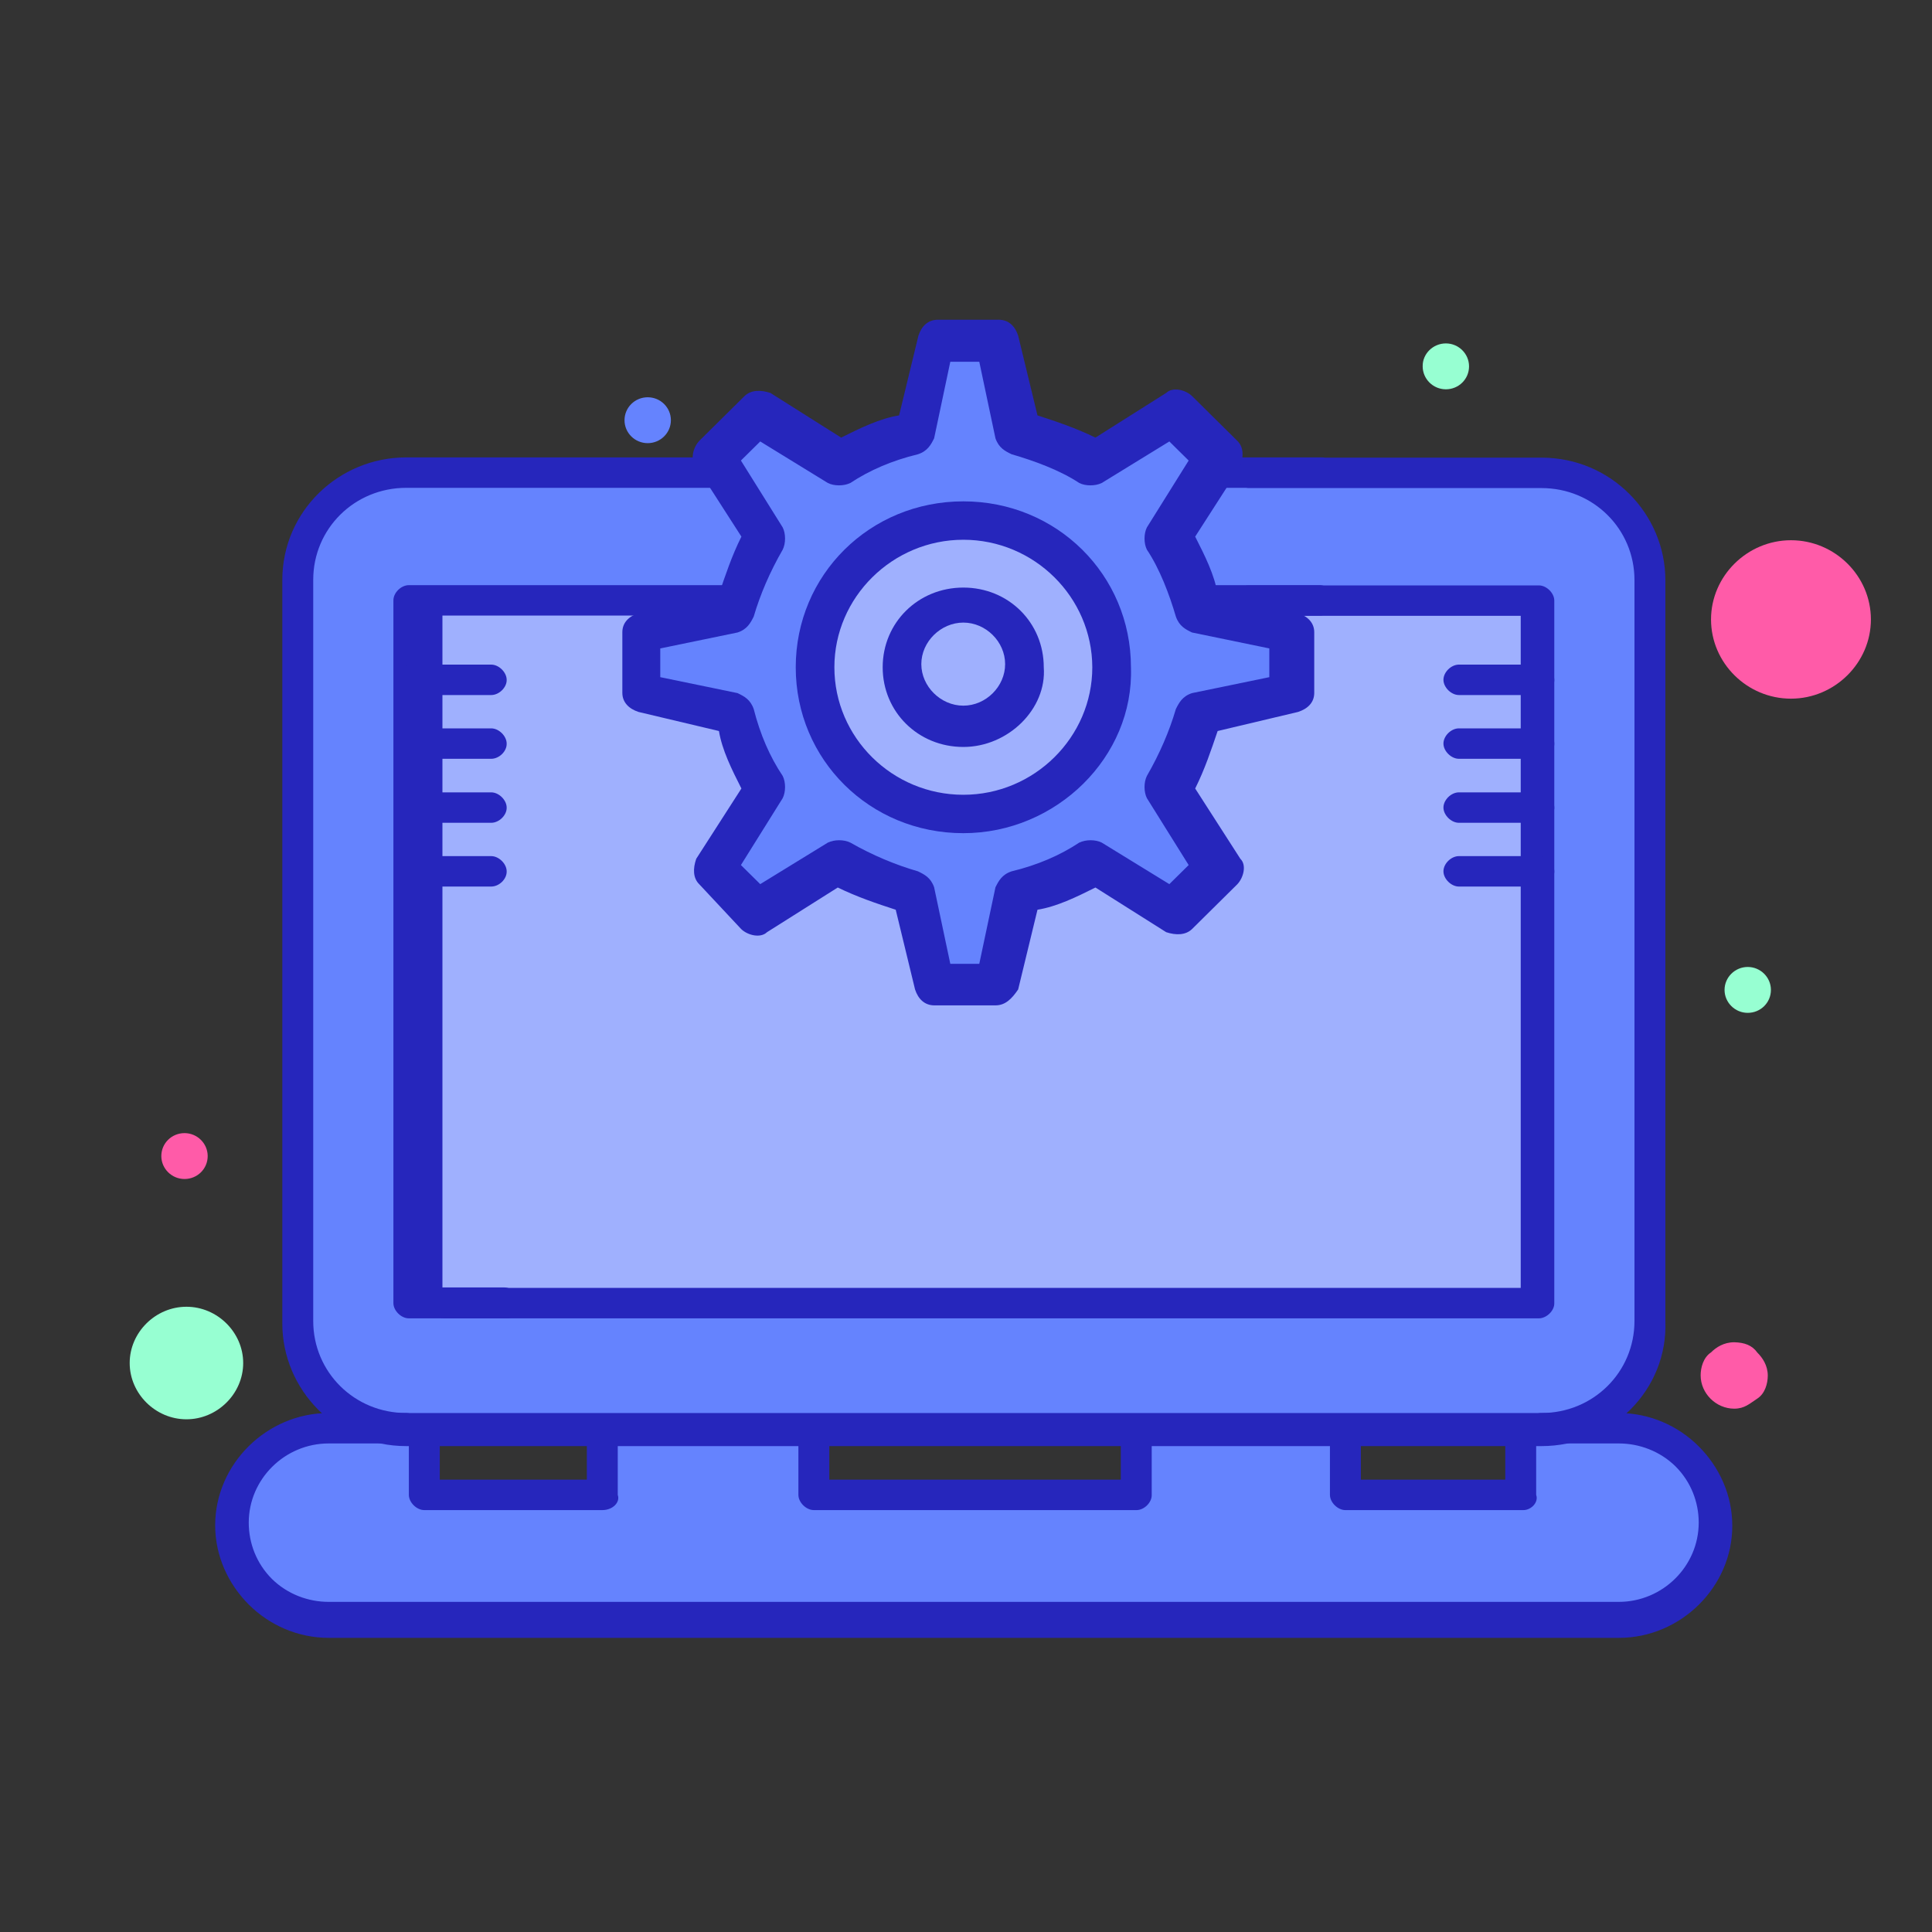 <?xml version="1.0" encoding="utf-8"?>
<!-- Generator: Adobe Illustrator 27.5.0, SVG Export Plug-In . SVG Version: 6.00 Build 0)  -->
<svg version="1.1" id="Layer_1" xmlns="http://www.w3.org/2000/svg" xmlns:xlink="http://www.w3.org/1999/xlink" x="0px" y="0px"
	 viewBox="0 0 80 80" style="enable-background:new 0 0 80 80;" xml:space="preserve">
<rect x="0" y="0" width="80" height="80" fill="#333333" stroke="none"/>
<style type="text/css">
	.st0{fill:#9FB0FE;}
	.st1{fill:#FF5BA8;}
	.st2{fill:#97FFD2;}
	.st3{fill:#6583FE;}
	.st4{fill:#2626BC;}
</style>
<g>
	<rect x="15.14" y="22.75" class="st0" width="50.78" height="32.8"/>
	<g>
		<path class="st1" d="M74.16,22.37c1.82,0,3.31,1.48,3.31,3.28c0,1.8-1.5,3.28-3.31,3.28c-1.82,0-3.31-1.48-3.31-3.28
			C70.85,23.85,72.35,22.37,74.16,22.37z"/>
		<path class="st2" d="M7.72,54.11c1.28,0,2.35,1.06,2.35,2.33c0,1.27-1.07,2.33-2.35,2.33s-2.35-1.06-2.35-2.33
			C5.37,55.17,6.44,54.11,7.72,54.11z"/>
		<path class="st1" d="M72.77,56.01c0.21,0.21,0.43,0.53,0.43,0.95c0,0.32-0.11,0.74-0.43,0.95c-0.32,0.21-0.53,0.42-0.96,0.42
			c-0.75,0-1.39-0.63-1.39-1.38c0-0.32,0.11-0.74,0.43-0.95c0.21-0.21,0.53-0.42,0.96-0.42C72.23,55.59,72.55,55.7,72.77,56.01z"/>
		<path class="st2" d="M72.37,40.04c0.53,0,0.96,0.43,0.96,0.95c0,0.53-0.43,0.95-0.96,0.95c-0.53,0-0.96-0.43-0.96-0.95
			C71.41,40.47,71.84,40.04,72.37,40.04z"/>
		<path class="st2" d="M59.87,14.22c0.53,0,0.96,0.43,0.96,0.95c0,0.53-0.43,0.95-0.96,0.95c-0.53,0-0.96-0.43-0.96-0.95
			C58.9,14.65,59.34,14.22,59.87,14.22z"/>
		<ellipse class="st3" cx="26.82" cy="17.4" rx="0.96" ry="0.95"/>
		<path class="st1" d="M7.64,46.92c0.53,0,0.96,0.43,0.96,0.95c0,0.53-0.43,0.95-0.96,0.95c-0.53,0-0.96-0.43-0.96-0.95
			C6.68,47.34,7.11,46.92,7.64,46.92z"/>
		<path class="st3" d="M69.92,60.3c0.75,0.74,1.18,1.69,1.18,2.86c0,2.22-1.82,4.02-4.06,4.02H13.61c-1.07,0-2.14-0.42-2.88-1.16
			c-0.64-0.74-1.07-1.8-1.07-2.86c0-2.22,1.82-4.02,4.06-4.02h3.21h0.85v2.64h7.37v-2.64h8.65v2.64h13.36v-2.64h8.65v2.64h7.37
			v-2.64h0.64h3.21C68.1,59.25,69.17,59.67,69.92,60.3z"/>
		<path class="st3" d="M54.75,19.57L54.75,19.57c0,0.21,0,0.42,0,0.63v4.65H17.03v3.28v2.64v2.64v2.64v17.88h4.06h2.67h3.31h2.56
			h3.31h2.67h3.31h2.67h3.31h2.67h3.42h2.67h3.31h2.67h4.06V36.08v-2.64v-2.64v-2.64v-3.28H51.7v-4.65c0-0.21,0-0.42-0.11-0.53h0.11
			h12.13c2.46,0,4.49,2.01,4.49,4.44V54.7c0,2.43-2.03,4.44-4.49,4.44h-0.85H55.6h-8.65H33.7h-8.65h-7.37h-0.85
			c-2.46,0-4.49-2.01-4.49-4.44V24.02c0-2.43,2.03-4.44,4.49-4.44H54.75z"/>
		<path class="st4" d="M47.06,62.53H33.7c-0.32,0-0.64-0.32-0.64-0.63v-2.64c0-0.32,0.32-0.63,0.64-0.63c0.32,0,0.64,0.32,0.64,0.63
			v2.01h12.07v-2.01c0-0.32,0.32-0.63,0.64-0.63c0.32,0,0.64,0.32,0.64,0.63v2.64C47.7,62.21,47.38,62.53,47.06,62.53z"/>
		<path class="st4" d="M67.04,67.82H13.61c-1.28,0-2.46-0.53-3.31-1.38c-0.85-0.85-1.39-2.01-1.39-3.28c0-2.54,2.14-4.65,4.7-4.65
			h3.21c0.32,0,0.64,0.32,0.64,0.63c0,0.32-0.32,0.63-0.64,0.63h-3.21c-1.82,0-3.31,1.48-3.31,3.28c0,0.85,0.32,1.69,0.96,2.33
			c0.64,0.63,1.5,0.95,2.35,0.95h53.42c1.82,0,3.31-1.48,3.31-3.28c0-0.85-0.32-1.69-0.96-2.33c-0.64-0.63-1.5-0.95-2.35-0.95h-3.21
			c-0.32,0-0.64-0.32-0.64-0.63c0-0.32,0.32-0.63,0.64-0.63h3.21c1.28,0,2.46,0.53,3.31,1.38c0.85,0.85,1.39,2.01,1.39,3.28
			C71.74,65.7,69.6,67.82,67.04,67.82z"/>
		<path class="st4" d="M24.94,62.53h-7.37c-0.32,0-0.64-0.32-0.64-0.63v-2.64c0-0.32,0.32-0.63,0.64-0.63
			c0.32,0,0.64,0.32,0.64,0.63v2.01h6.09v-2.01c0-0.32,0.32-0.63,0.64-0.63c0.32,0,0.64,0.32,0.64,0.63v2.64
			C25.69,62.21,25.37,62.53,24.94,62.53z"/>
		<path class="st4" d="M63.08,62.53h-7.37c-0.32,0-0.64-0.32-0.64-0.63v-2.64c0-0.32,0.32-0.63,0.64-0.63
			c0.32,0,0.64,0.32,0.64,0.63v2.01h5.98v-2.01c0-0.32,0.32-0.63,0.64-0.63c0.32,0,0.64,0.32,0.64,0.63v2.64
			C63.72,62.21,63.4,62.53,63.08,62.53z"/>
		<path class="st4" d="M20.99,54.59h-4.06c-0.32,0-0.64-0.32-0.64-0.63V24.86c0-0.32,0.32-0.63,0.64-0.63h37.72
			c0.32,0,0.64,0.32,0.64,0.63c0,0.32-0.32,0.63-0.64,0.63H18.32v27.82h2.56c0.32,0,0.64,0.32,0.64,0.63
			C21.63,54.27,21.31,54.59,20.99,54.59z"/>
		<path class="st4" d="M63.72,54.59H18.4c-0.32,0-0.64-0.32-0.64-0.63c0-0.32,0.32-0.63,0.64-0.63h44.57V25.5H51.7
			c-0.32,0-0.64-0.32-0.64-0.63c0-0.32,0.32-0.63,0.64-0.63h12.02c0.32,0,0.64,0.32,0.64,0.63v29.09
			C64.37,54.27,64.04,54.59,63.72,54.59z"/>
		<path class="st4" d="M63.83,59.88H16.82c-2.88,0-5.13-2.33-5.13-5.08V24.02c0-2.86,2.35-5.08,5.13-5.08h37.94
			c0.32,0,0.64,0.32,0.64,0.63c0,0.32-0.32,0.63-0.64,0.63H16.82c-2.14,0-3.85,1.69-3.85,3.81V54.7c0,2.12,1.71,3.81,3.85,3.81
			h47.01c2.14,0,3.85-1.69,3.85-3.81V24.02c0-2.12-1.71-3.81-3.85-3.81H51.7c-0.32,0-0.64-0.32-0.64-0.63
			c0-0.32,0.32-0.63,0.64-0.63h12.13c2.88,0,5.13,2.33,5.13,5.08V54.7C69.07,57.55,66.72,59.88,63.83,59.88z"/>
		<path class="st4" d="M63.72,28.78h-3.31c-0.32,0-0.64-0.32-0.64-0.63c0-0.32,0.32-0.63,0.64-0.63h3.31c0.32,0,0.64,0.32,0.64,0.63
			C64.37,28.46,64.04,28.78,63.72,28.78z"/>
		<path class="st4" d="M63.72,31.42h-3.31c-0.32,0-0.64-0.32-0.64-0.63c0-0.32,0.32-0.63,0.64-0.63h3.31c0.32,0,0.64,0.32,0.64,0.63
			C64.37,31.11,64.04,31.42,63.72,31.42z"/>
		<path class="st4" d="M63.72,34.07h-3.31c-0.32,0-0.64-0.32-0.64-0.63c0-0.32,0.32-0.63,0.64-0.63h3.31c0.32,0,0.64,0.32,0.64,0.63
			C64.37,33.75,64.04,34.07,63.72,34.07z"/>
		<path class="st4" d="M63.72,36.71h-3.31c-0.32,0-0.64-0.32-0.64-0.63c0-0.32,0.32-0.63,0.64-0.63h3.31c0.32,0,0.64,0.32,0.64,0.63
			C64.37,36.4,64.04,36.71,63.72,36.71z"/>
		<path class="st4" d="M20.34,28.78h-3.31c-0.32,0-0.64-0.32-0.64-0.63c0-0.32,0.32-0.63,0.64-0.63h3.31c0.32,0,0.64,0.32,0.64,0.63
			C20.99,28.46,20.67,28.78,20.34,28.78z"/>
		<path class="st4" d="M20.34,31.42h-3.31c-0.32,0-0.64-0.32-0.64-0.63c0-0.32,0.32-0.63,0.64-0.63h3.31c0.32,0,0.64,0.32,0.64,0.63
			C20.99,31.11,20.67,31.42,20.34,31.42z"/>
		<path class="st4" d="M20.34,34.07h-3.31c-0.32,0-0.64-0.32-0.64-0.63c0-0.32,0.32-0.63,0.64-0.63h3.31c0.32,0,0.64,0.32,0.64,0.63
			C20.99,33.75,20.67,34.07,20.34,34.07z"/>
		<path class="st4" d="M20.34,36.71h-3.31c-0.32,0-0.64-0.32-0.64-0.63c0-0.32,0.32-0.63,0.64-0.63h3.31c0.32,0,0.64,0.32,0.64,0.63
			C20.99,36.4,20.67,36.71,20.34,36.71z"/>
		<g>
			<path class="st0" d="M39.89,21.42c3.33,0,6.14,2.77,6.14,6.08s-2.8,6.08-6.14,6.08c-3.34,0-6.14-2.77-6.14-6.08
				S36.55,21.42,39.89,21.42z M42.55,27.5c0-1.45-1.2-2.51-2.53-2.51c-1.47,0-2.53,1.19-2.53,2.51c0,1.45,1.2,2.51,2.53,2.51
				C41.35,30.14,42.55,28.95,42.55,27.5z"/>
			<path class="st3" d="M53.36,26.31v2.51l-3.87,0.79c-0.27,1.06-0.67,2.11-1.33,3.04l2.13,3.3l-1.87,1.85l-3.33-2.11
				c-0.93,0.53-2,1.06-3.07,1.32l-0.8,3.83h-2.53l-0.8-3.83c-1.07-0.26-2.13-0.66-3.07-1.32l-3.34,2.11l-1.87-1.85l2.13-3.3
				c-0.53-0.92-1.07-1.98-1.33-3.04l-3.87-0.79v-2.51l3.87-0.79c0.27-1.06,0.67-2.11,1.33-3.04l-2.13-3.3l1.87-1.85l3.34,2.11
				c0.93-0.66,2-1.06,3.07-1.32l0.8-3.83h2.53l0.8,3.83c1.07,0.26,2.13,0.66,3.07,1.32l3.33-2.11l1.87,1.85l-2.13,3.17
				c0.53,0.92,1.07,1.98,1.33,3.04L53.36,26.31z M46.02,27.5c0-3.3-2.8-6.08-6.14-6.08c-3.34,0-6.14,2.77-6.14,6.08
				s2.8,6.08,6.14,6.08C43.35,33.57,46.02,30.93,46.02,27.5z"/>
			<path class="st4" d="M39.89,30.93c-1.87,0-3.34-1.45-3.34-3.3c0-1.85,1.47-3.3,3.34-3.3c1.87,0,3.33,1.45,3.33,3.3
				C43.35,29.35,41.75,30.93,39.89,30.93z M39.89,25.78c-0.93,0-1.74,0.79-1.74,1.72c0,0.92,0.8,1.72,1.74,1.72
				c0.93,0,1.73-0.79,1.73-1.72C41.62,26.57,40.82,25.78,39.89,25.78z"/>
			<path class="st4" d="M39.89,34.5c-3.87,0-6.94-3.04-6.94-6.87c0-3.83,3.07-6.87,6.94-6.87s6.94,3.04,6.94,6.87
				C46.96,31.33,43.75,34.5,39.89,34.5z M39.89,22.35c-2.93,0-5.34,2.38-5.34,5.28c0,2.91,2.4,5.28,5.34,5.28
				c2.93,0,5.34-2.38,5.34-5.28C45.22,24.72,42.82,22.35,39.89,22.35z"/>
			<path class="st4" d="M41.22,41.63h-2.53c-0.4,0-0.67-0.26-0.8-0.66l-0.8-3.3c-0.8-0.26-1.6-0.53-2.4-0.92l-2.93,1.85
				c-0.27,0.26-0.8,0.13-1.07-0.13l-1.73-1.85c-0.27-0.26-0.27-0.66-0.13-1.06l1.87-2.91c-0.4-0.79-0.8-1.59-0.93-2.38l-3.33-0.79
				c-0.4-0.13-0.67-0.4-0.67-0.79v-2.51c0-0.4,0.27-0.66,0.67-0.79l3.33-0.79c0.27-0.79,0.53-1.58,0.93-2.38l-1.87-2.91
				c-0.27-0.26-0.13-0.79,0.13-1.06l1.87-1.85c0.27-0.26,0.67-0.26,1.07-0.13l2.93,1.85c0.8-0.4,1.6-0.79,2.4-0.92l0.8-3.3
				c0.13-0.4,0.4-0.66,0.8-0.66h2.53c0.4,0,0.67,0.26,0.8,0.66l0.8,3.3c0.8,0.26,1.6,0.53,2.4,0.92l2.93-1.85
				c0.27-0.26,0.8-0.13,1.07,0.13l1.87,1.85c0.27,0.26,0.27,0.66,0.13,1.06l-1.87,2.91c0.4,0.79,0.8,1.58,0.93,2.38l3.33,0.79
				c0.4,0.13,0.67,0.4,0.67,0.79v2.51c0,0.4-0.27,0.66-0.67,0.79l-3.33,0.79c-0.27,0.79-0.53,1.58-0.93,2.38l1.87,2.91
				c0.27,0.26,0.13,0.79-0.13,1.06l-1.87,1.85c-0.27,0.26-0.67,0.26-1.07,0.13l-2.93-1.85c-0.8,0.4-1.6,0.79-2.4,0.92l-0.8,3.3
				C41.89,41.37,41.62,41.63,41.22,41.63z M39.35,39.91h1.2l0.67-3.17c0.13-0.26,0.27-0.53,0.67-0.66c1.07-0.26,2-0.66,2.8-1.19
				c0.27-0.13,0.67-0.13,0.93,0l2.8,1.72l0.8-0.79l-1.73-2.77c-0.13-0.26-0.13-0.66,0-0.92c0.53-0.92,0.93-1.85,1.2-2.77
				c0.13-0.26,0.27-0.53,0.67-0.66l3.2-0.66v-1.19l-3.2-0.66c-0.27-0.13-0.53-0.26-0.67-0.66c-0.27-0.92-0.67-1.98-1.2-2.77
				c-0.13-0.26-0.13-0.66,0-0.92l1.73-2.77l-0.8-0.79l-2.8,1.72c-0.27,0.13-0.67,0.13-0.93,0c-0.8-0.53-1.87-0.92-2.8-1.19
				c-0.27-0.13-0.53-0.26-0.67-0.66l-0.67-3.17h-1.2l-0.67,3.17c-0.13,0.26-0.27,0.53-0.67,0.66c-1.07,0.26-2,0.66-2.8,1.19
				c-0.27,0.13-0.67,0.13-0.93,0l-2.8-1.72l-0.8,0.79l1.73,2.77c0.13,0.26,0.13,0.66,0,0.92c-0.53,0.92-0.93,1.85-1.2,2.77
				c-0.13,0.26-0.27,0.53-0.67,0.66l-3.2,0.66v1.19l3.2,0.66c0.27,0.13,0.53,0.26,0.67,0.66c0.27,1.06,0.67,1.98,1.2,2.77
				c0.13,0.26,0.13,0.66,0,0.92l-1.73,2.77l0.8,0.79l2.8-1.72c0.27-0.13,0.67-0.13,0.93,0c0.93,0.53,1.87,0.92,2.8,1.19
				c0.27,0.13,0.53,0.26,0.67,0.66L39.35,39.91z"/>
		</g>
	</g>
</g>
</svg>
